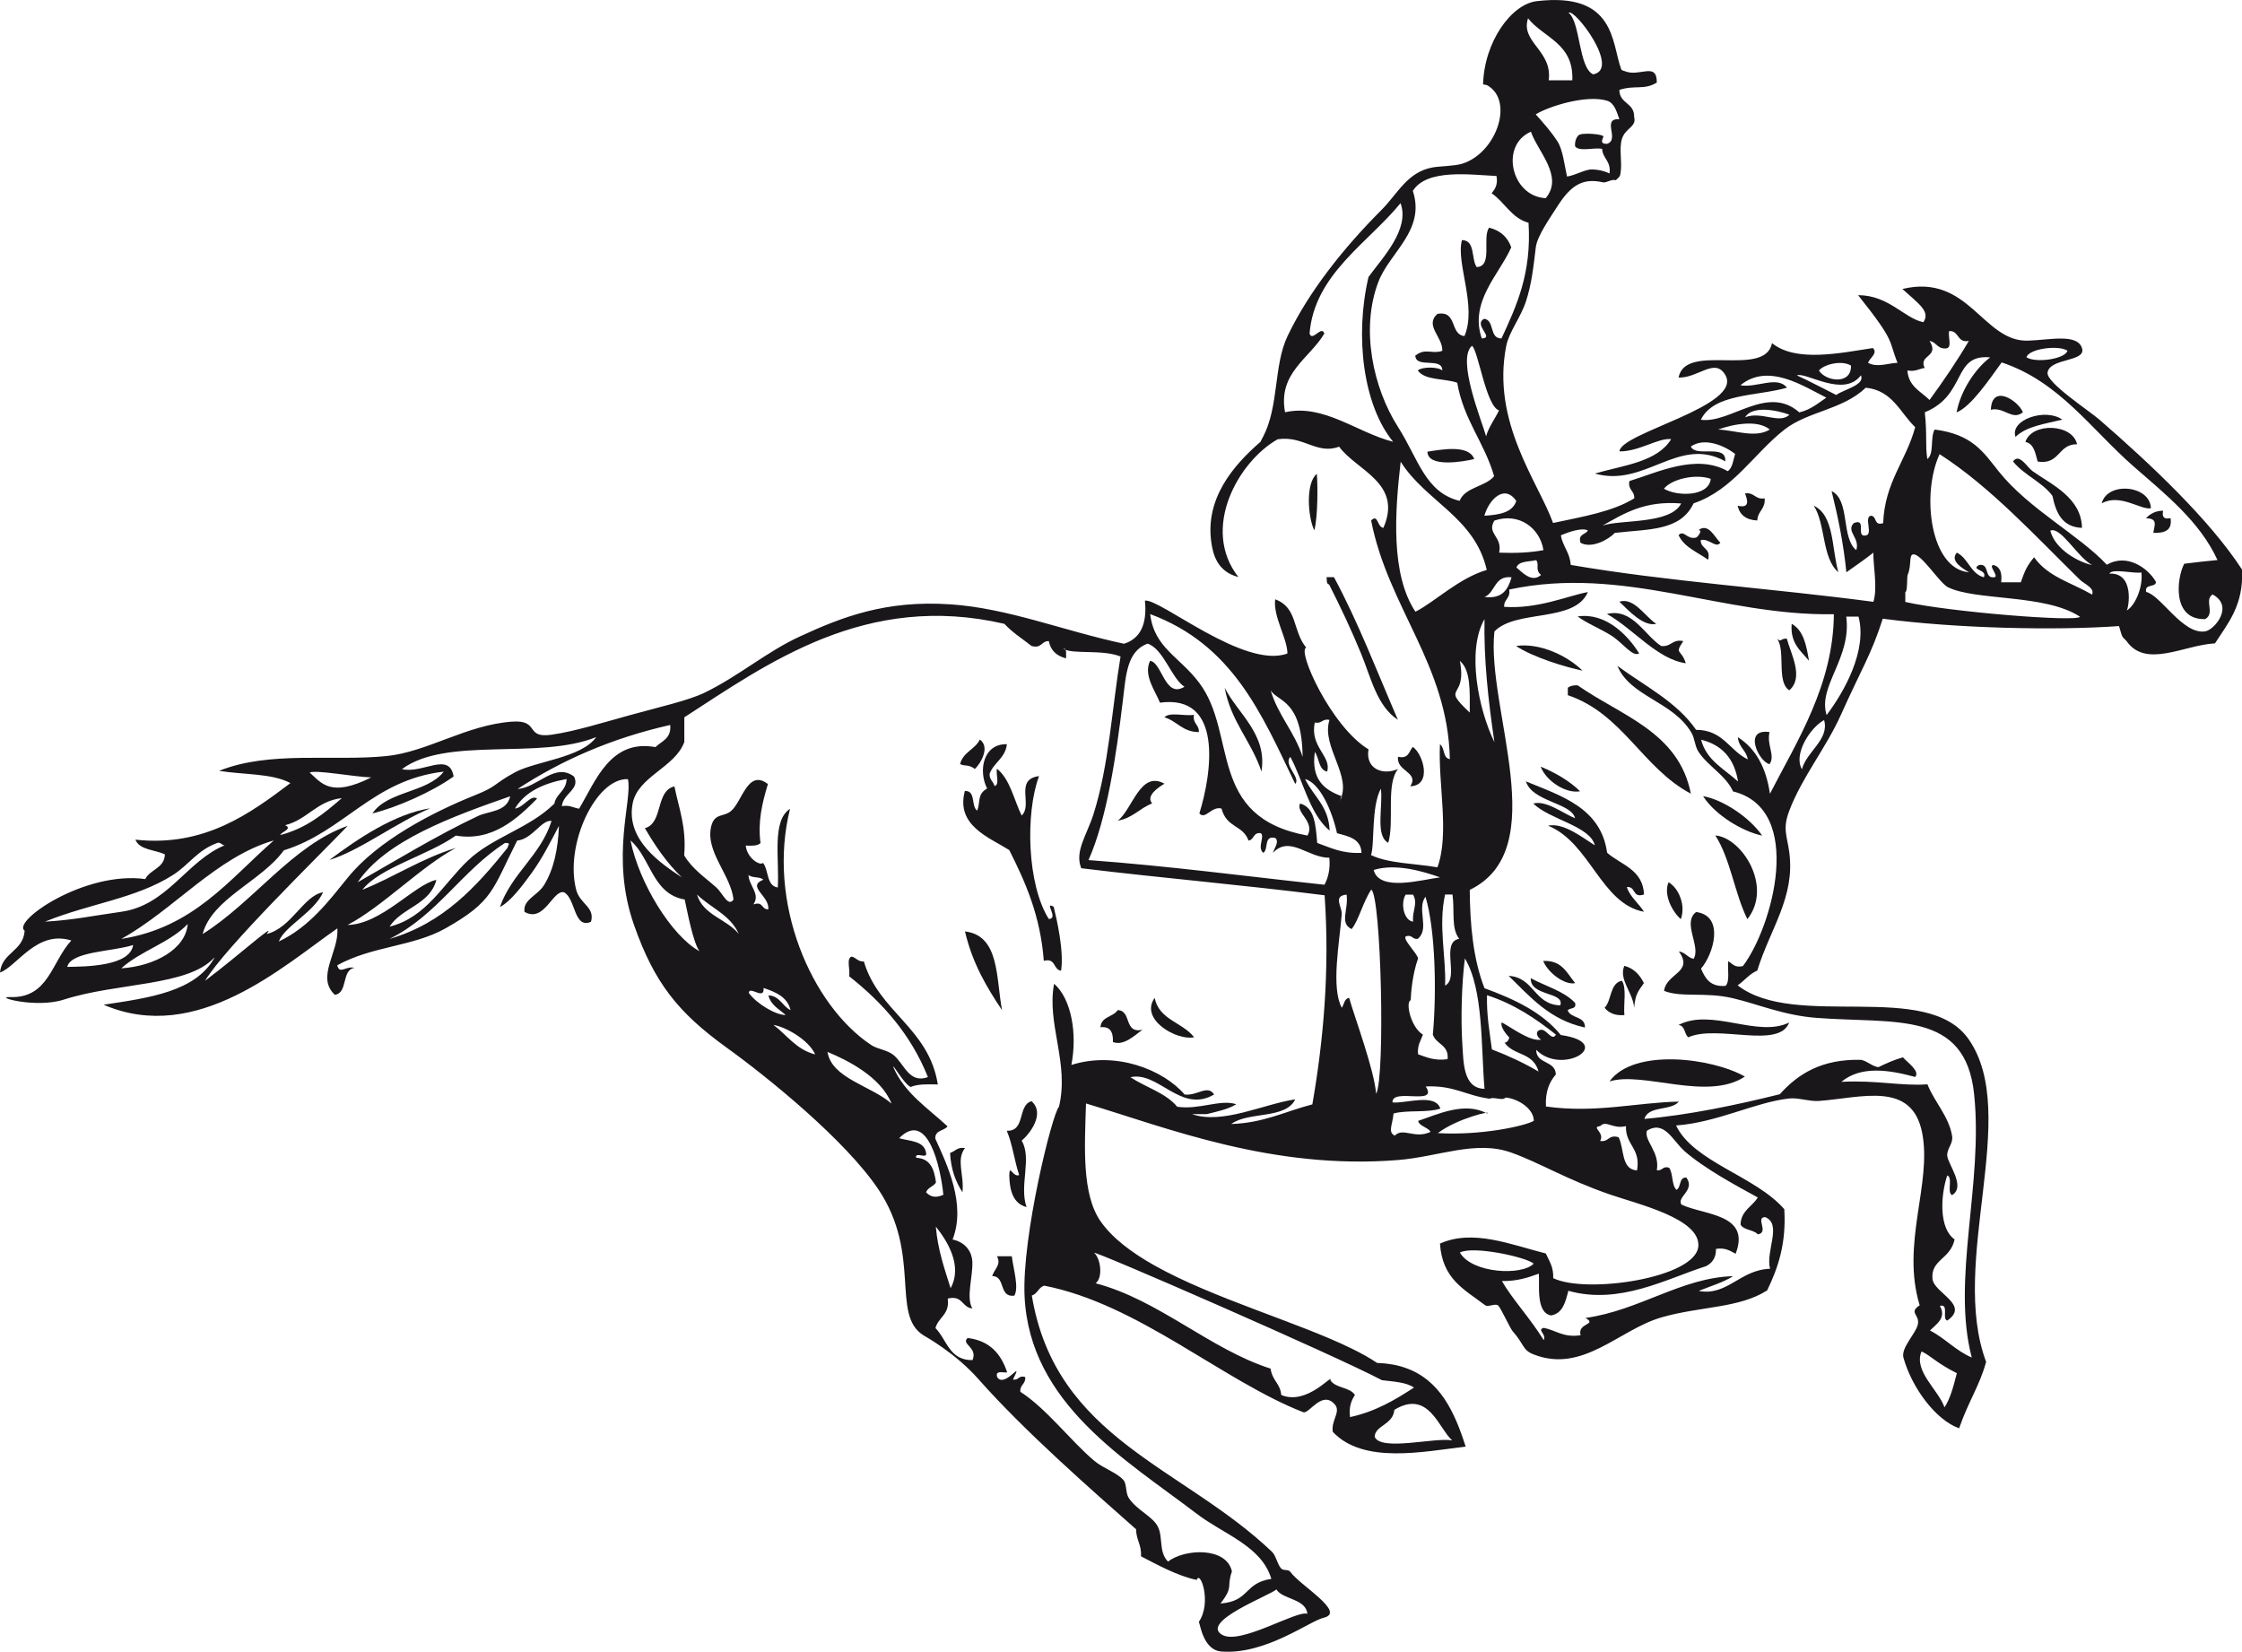 <?xml version="1.0" encoding="UTF-8"?>
<svg id="_Слой_2" data-name="Слой 2" xmlns="http://www.w3.org/2000/svg" viewBox="0 0 170.07 125.29">
  <defs>
    <style>
      .cls-1 {
        fill: #1a171b;
        fill-rule: evenodd;
      }
    </style>
  </defs>
  <g id="Calque_1" data-name="Calque 1">
    <g>
      <path class="cls-1" d="m153.45,31.27c-.8.67-1.43-.43-2.43-.19.07-2,2.07-.7,2.43.19Z"/>
      <path class="cls-1" d="m156.44,31.83c-1.3.32-2.73.5-3.55,1.31-.45-1.31,2.29-2.22,3.55-1.31Z"/>
      <path class="cls-1" d="m157.56,33.7c-1.46-.03-1.29,1.58-2.99,1.31-.18-.63-.27-1.35-.93-1.49.48-1.5,3.6-1.4,3.92.19Z"/>
      <path class="cls-1" d="m111.83,34.82c-.83.2-3.53.67-3.55-.56,1.16-.18,3.15-.54,3.55.56Z"/>
      <path class="cls-1" d="m157.93,40.04c-1.5-.06-1.97-1.14-2.24-2.43-.8-1.07-2.16-1.57-2.99-2.61.48-.66,1.04.42,1.5.75,1.36.97,3.7,1.99,3.73,4.29Z"/>
      <path class="cls-1" d="m99.89,35.94c.07.82.09,3.19-.19,4.29-.49-.99-.68-3.58.19-4.29Z"/>
      <path class="cls-1" d="m163.16,38.55c-.74.16-2.34-1.15-3.73-.37.41-1.67,3.67-1.4,3.73.37Z"/>
      <path class="cls-1" d="m132.36,37.43c.74-.12.75.49,1.5.37.07.82-.53.96-.56,1.68-.83-.04-1.33-.41-1.49-1.12.96.22.75-.44.56-.93Z"/>
      <path class="cls-1" d="m137.59,38.36c1.56.74,1.35,3.25,1.86,5.04-1.25-1.05-.96-3.64-1.86-5.04Z"/>
      <path class="cls-1" d="m164.09,38.74c-.11.48.07.67.56.56.15.96-.47,1.14-1.31,1.12.14-.72.3-1.07-.56-1.12.32-.3.68-.56,1.31-.56Z"/>
      <path class="cls-1" d="m128.82,40.23c.77-.64,1.28.58,1.68.93-.32.48-.87-.36-1.49-.19-.01.7.8.56.56,1.49-.79-.58-1.81-.93-2.24-1.87.43-.43.6.35,1.31.19.15-.02.56-.62.19-.56Z"/>
      <path class="cls-1" d="m100.63,43.78h.56c1.83,3.39,3.27,7.17,4.85,10.82-1.6-1.04-2.05-3.23-2.8-5.04-.75-1.83-1.6-3.61-2.42-5.23-.22-.03-.16-.34-.19-.56Z"/>
      <path class="cls-1" d="m122.84,45.64c1.11-.36,1.96,1.15,2.8,1.68-.98.23-2.1-1.01-2.8-1.68Z"/>
      <path class="cls-1" d="m121.91,46.57c1.91-.47,2.85,1.63,4.1,2.43.78.09.83-.55,1.68-.37-.7,1.03-.16.57.19,1.68-2.18-.31-3.98-2.61-5.97-3.73Z"/>
      <path class="cls-1" d="m119.67,46.76c2.07-.32,3.76,1.34,4.67,2.8-.47.31-1.24-.78-2.05-1.31-.86-.56-1.94-.97-2.61-1.49Z"/>
      <path class="cls-1" d="m135.91,47.32c.89.48,1.12,1.62,1.31,2.8-.62-.76-1.43-1.31-1.31-2.8Z"/>
      <path class="cls-1" d="m134.79,48.44c.37.31.24-.02.75,0,.31,1.17,1.32,2.94.19,3.92-1-.62-.25-2.99-.93-3.92Z"/>
      <path class="cls-1" d="m128.26,60.2c-3.67-1.94-5.15-6.05-9.33-7.47v-.56c.16-.14.42-.2.74-.19,3.29,2.31,7.67,3.53,8.59,8.21Z"/>
      <path class="cls-1" d="m92.9,52.17c1,1.97,3.25,3.52,2.79,6.35-.76-2.29-2.32-3.78-2.79-6.35Z"/>
      <path class="cls-1" d="m88.33,54.41c.38-.43,1.55-.07,2.24-.19-.12.68.4.72.37,1.31-1.24,0-1.65-.84-2.61-1.12Z"/>
      <path class="cls-1" d="m134.23,55.53c-.23,1,.46,1.78,0,2.43-.8-.16-2.05-2.73,0-2.43Z"/>
      <path class="cls-1" d="m74.32,56.09c.81.57.08,1.81-.37,2.24-.5-.38-.71-.18-1.12-.37.21-.91,1.14-1.11,1.5-1.87Z"/>
      <path class="cls-1" d="m107.17,56.65c.81.57,1.48,2.94-.19,2.99.7-1.09-1.08-1.11-.93-2.24.81.19.83-.41,1.12-.75Z"/>
      <path class="cls-1" d="m116.87,58.15c1.14.48,2.17,1.07,2.99,1.87-1.08.2-2.58-.78-2.99-1.87Z"/>
      <path class="cls-1" d="m88.33,59.45c-.44.25-1.44.92-.93,1.49-.94.36-1.49,1.12-2.61,1.31,1.13-.87,1.7-3.84,3.55-2.8Z"/>
      <path class="cls-1" d="m32.64,61.31c-2.63,1.1-5.28,3.18-7.65,3.92,2.13-1.6,4.96-3.51,7.65-3.92Z"/>
      <path class="cls-1" d="m130.12,63.37c2,.16,4.39,3.87,2.43,6.35-.97-1.95-1.28-4.56-2.43-6.35Z"/>
      <path class="cls-1" d="m126.57,66.92c.78.45,1.32,1.76.93,2.8-.62-.54-1.34-1.83-.93-2.8Z"/>
      <path class="cls-1" d="m73.2,70.65c2.63.31,2.35,3.51,2.81,5.97-1.18-1.75-2.26-3.6-2.81-5.97Z"/>
      <path class="cls-1" d="m117.06,72.89c1.44-.07,1.8.94,2.43,1.68-.8.18-2.07-.79-2.43-1.68Z"/>
      <path class="cls-1" d="m123.21,73.26c.74.19,1.18.69,1.49,1.31-.38.58-.64.73-.74,1.87-.08-1.14-1.18-2.13-.75-3.17Z"/>
      <path class="cls-1" d="m118.36,76.25c.34-1.03-2.31-.67-2.24-2.05,1.13.61,2.51.97,3.36,1.87.13.5-.38.36-.56.56.22.65,1.33.41,1.31,1.31-2.66-.57-4.15-2.32-5.79-3.92,1.94.11,1.92,2.18,3.92,2.24Z"/>
      <path class="cls-1" d="m123.21,77c-.73.05-1.19-.18-1.49-.56.55-.56.38-1.86,1.31-2.05.38.56.11,1.76.19,2.61Z"/>
      <path class="cls-1" d="m87.59,75.69c.32,1.67,2.12,1.85,2.99,2.99-1.33.27-4.16-1.36-2.99-2.99Z"/>
      <path class="cls-1" d="m84.79,76.62c1.08.04.43,1.8,1.87,1.49-.62.45-1.42,1.24-2.24.93.02-.47-.03-1.23-.94-1.12.04-.83.98-.77,1.31-1.31Z"/>
      <path class="cls-1" d="m132.36,81.66c-2.85,1.9-7.73-.43-10.27.37,1.83-2.55,7.78-1.79,10.27-.37Z"/>
      <path class="cls-1" d="m78.25,83.53c1.06.95-.15,2.49-.75,2.99.8,1.35-.2,3.4.37,5.04-.99-.26-1.29-1.2-1.31-2.43.02-.87.27.2.75,0-.36-1.08-.51-2.36-.94-3.36,1.44.06.8-1.93,1.87-2.24Z"/>
      <path class="cls-1" d="m73.2,87.08c-.69.91-.05,1.99-.19,3.36-.51-.8-.88-1.73-.94-2.99.39-.11.53-.46,1.12-.37Z"/>
      <path class="cls-1" d="m75.63,95.29h1.12c.15,1.09.55,2.4.19,2.99-1.21.15-.63-1.49-1.68-1.49.21-.58.7-.87.37-1.49Z"/>
      <path class="cls-1" d="m16.24,72.65c-1.99,2.17-7.35,1.87-11.39,3.17-2.14.69-5.37-.23-4.1-.19,2.94.11,3.15-2.66,4.66-4.29-2.61-.82-4.11,1.95-5.41,2.43.14-1.53,1.76-1.6,1.87-3.17-1.01-.7,4.56-4.56,9.15-3.92.37-.75,1.44-.8,1.49-1.87-.76-.37-1.92-.32-2.24-1.12,5.25.58,8.75-2.02,11.76-4.29-1.37-.75-3.6-.63-5.41-.93,3.82-1.54,8.64-.71,12.69-1.12,3.11-.31,6.05-2.36,9.52-2.61,2.16-.16.95,1.29,3.01.99,1.77-.25,3.99-.95,5.97-1.49,2.13-.59,4.39-1.1,5.6-1.68,2.63-1.27,4.75-3.13,7.28-4.29,3.17-1.46,6.48-2.76,11.39-2.43,4.39.29,8.55,2,13.18,2.99,1.24-.38,1.77-1.49,1.59-3.27,1.12-.19,7.55,5.23,10.81,4.01-.01-1.17-1.09-2.77-.93-4.11,1.73.63,1.29,2.38,2.36,3.67-.73.16,1.86,5.97,4.72,7.71-.25,1.48,1.08,2,2.24,1.49-.94,1.17-.26,3.97-.74,5.6-1.01-.54-.39-2.72-.56-4.11-.75,1.36-.46,4.23-.75,5.04,1.35.65,3.35.63,5.04.93.93-2.58.04-6.31.19-9.33.38.24.2,1.05.75,1.12-.14-7.14-4.68-11.49-5.97-18.1.54-.54.44.5.93.56,1.49-3.41-2.06-4.36-3.36-6.16-1.67.64-2.72-.86-4.66-.56-2.98,1.68-5.86,6.77-2.98,10.45-1.62-.41-1.93-1.76-2.05-2.61-.49-3.33,1.64-5.84,3.73-7.65-.03.03.22-.43.19-.37,1.22-2.34.79-5.41,1.86-7.65,1.64-3.43,4.31-6.74,7.08-9.52,1.29-1.28,1.98-2.91,3.92-3.27.57-.1,1.66-.1,2.24-.28,2.54-.78,3.91-4.6,2.05-5.86-.23-.15-.13-.09-.46-.16.09-3.24,2.15-6.08,4.06-6.31,6.01-.72,5.68,3.18,6.42,5.16.04.1.17.11.25.14,1.13.49,2.46-.74,2.45.87-.96.6-1.67.17-2.84.56,0,1.06,1.15.96,1.12,2.05.21.77-.68.83-.93,1.68-.22.73.02,1.68-.09,2.5-.05.39-.08.33-.37.62-.32-.11-.71.22-.98.16-1.45-.33-2.38.15-3.41,1.76-.6.94-1.57,2.3-1.68,3.17-.18,1.48-.31,2.78-.75,4.11-.4,1.22-1.29,2.33-1.49,3.36-1.15,5.8,2.45,10.37,3.55,13.44,2.2-.47,4.51-.85,6.16-1.87.03-.59-.5-.62-.37-1.31,2.11-.64,5.06-2.11,7.46-.75.37-.25.41-.83.56-1.31-.79-.61-2.31-1.29-3.36-.56.38.86,2.73-.24,2.61,1.12-3.55-1.97-6.08,2.02-9.89.93,2.17-.63,4.73-.87,5.79-2.61-.99-.11-2.41.94-3.92.93.04-1.41,9.39-3.43,8.03-5.79-.79-1.36-2.04.23-3.55.19.52-2.71,6.54.07,7.09-2.61,1.82,1.47,5.16.75,7.65.37.4.39-.22.73-.37,1.12.71.38,1.43.04,2.24,0-.72-1.77-.09-1.49-2.99-5.13,2.33,0,3.5,1.76,4.95,2.05.56-.82-.37-1.4-1.59-2.52,5.04-1.21,6.09,4.02,9.52,3.92,1.67-.05,3.73-.56,4.1.56.36,1.08-2.46.73-2.61,1.87-.1.76,3.15,2.88,3.92,3.55,3.91,3.39,8.39,7.62,10.83,11.38.14,2.69-1.05,4.05-2.05,5.6-2.37.13-5.26,1.93-6.72-.19-.37-.37-.28-.19-.56-1.12-4.9.35-12.42.17-17.92-.56-.87,2.72-1.64,3.86-3.17,7.28-1.13,2.52-2.95,4.73-3.92,7.28-.53,1.39-.17,1.88,0,3.17.45,3.4-1.46,5.8-2.43,8.96-.61.26-.97.77-1.49,1.12,4.38,3.41,14.39-.46,17.54,4.11,3.94,5.7-1.52,16.9,1.31,24.45-.51,1.85-1.31,2.92-2.05,5.04-1.81-.65-3.6-3.12-4.22-5.35-.21-.74.9-1.79,1.08-2.49.21-.79-.74-.91.15-1.49-1.43-4.68.94-9.21.19-13.07-.77-3.97-4.59-2.67-7.84-2.43-.73.05-1.54-.26-2.24-.19-2.58.28-5.45,1.82-8.59,2.05,1.33,2.78,6.01,3.82,8.21,6.35.16,2.65-.49,4.48-1.3,6.16-2.15,1.37-5.05,1.19-8.03,2.05-3.21.93-5.96,4.28-9.7,2.8-.84-.33-.67-.73-1.58-1.76-.18-.2-.9-1.77-1.09-1.94-.22-.2-.77.15-1-.03-1.61-1.22-3.24-1.99-3.42-4.67,2.49-1.12,5.36.07,8.03.75.25.56.6,1.02.56,1.87,2.49,1.22,10.85,0,11.01-2.43.14-2.09-4.55-3.17-6.72-3.92-3.3-1.14-5.33-2.41-7.46-3.17-2.7-.97-5.51.31-8.59.56-9.53.77-17.53-2.44-23.68-4.29-.1,3.26-.34,6.89,1.12,8.96.88,1.25,2.32,2.34,4.06,3.32,4.46,2.51,10.9,4.31,14.99,6.32.72.35,1.36.71,1.91,1.08.8.03,1.51.15,2.13.37,2.62.9,3.74,3.31,4.59,5.98-3.23.38-7.76,1.35-10.08-1.12-.14-.86.61-1.49.18-2.05-.98-1.18-1.97.72-2.42.56-6.12-2.39-12.52-8.21-19.65-9.6-.44.13-.5.62-.94.75,1.81,10.9,11.48,12.99,18.23,19.45.29.28.4.95.68,1.25.19.2.54.04.7.26.72,1.02,4.27,3.07,2.53,3.48-1.08.25-4.43,2.83-7.77,2.56-1.36-.11-1.59-2.03-1.7-2.25,1-1.46.1-3.96-.16-3.18-1.45-.29-3.08-1.2-4.23-1.79.06-.87-.37-1.25-.37-2.05-3.41-3.02-8.44-7.41-11.95-11.38-1.75-1.98-3.96-3.2-4.19-3.34-2.48-1.57-.11-6.11-3.4-11.05-2.52-3.77-8.47-8.57-11.54-10.78-3.68-2.66-5.47-4.91-7.01-9.3-1.82-5.19-.09-9.5-.46-11.05-2.43-.1-4.82,4.98-3.92,8.4.29,1.09,1.44,1.3,1.12,2.42-1.31.58-1.16-1.79-2.05-2.24-.86-.2-1.48,2.34-2.99,1.49-.15-.93.99-1.23,1.49-2.05.72-1.18,1.05-2.68,1.12-4.48-.59,1.13-1.25,2.44-2.05,3.55-.73,1-1.61,2.19-2.43,2.61.91-2.58,3.08-3.89,3.92-6.53-.75-.12-1.47,1.39-2.61,1.49-1.89,3.73-1.79,4.6-5.44,6.66-2.47,1.39-5.55,1.33-8.21,2.8.19.73.64.03,1.31.19-1.01.17-.47,1.9-1.49,2.05-1.46-1.36.33-3.26.19-5.04-4.07,2.82-10.65,8.85-17.73,5.79,3.47-.52,6.97-1,8.4-3.55Zm64.44-23.46c.27.03.17.45.19.75-.69-.18-1.17-.57-1.31-1.31-.58-.02-.53.59-1.31.37-.7-.55-1.46-1.03-2.06-1.68-10.53-2.44-17.98,3.02-24.28,7.09v1.87c-.7,1.94-3.53,2.61-3.92,4.67-.54,2.79,2.21,4.59,3.73,5.6-1.11-1.07-2-2.35-2.8-3.73,1.41-.39.78-2.83,2.24-3.17.33,1.65.92,3.06.74,5.23.6,1.03,1.6,1.69,2.43,2.43.5.45.89,1.51,1.31.93-.18-1.86-2.19-3.67-1.68-5.6.26-.98.93-.65,1.49-1.12.86-.72,1.27-3.22,2.8-2.05-.43,1.44-.78,2.85-.56,4.48-.22.22-.66.21-1.12.19.09.94,1.07,1.56,1.31,1.31.44.56.25,1.74,1.12,1.87.13-2.17-.47-5.07.93-5.97-1.78,7.08,1.62,14.91,6.16,17.92.48.32,1.2.36,1.68.75.82.65,1.18,2.21,2.62,1.68-1.3-3.24-3.44-5.65-5.98-7.65.11-.45-.24-1.35.19-1.49.36.08.47.4.93.37,1.13,3.84,4.93,5.03,5.61,9.33-.77-.02-1.53-.04-2.06.19-.52-.23-1.41-1.87-1.31-1.49.87,1.99,2.63,3.1,4.11,4.48-.28.35-.97.28-.93.93.89,1.96,2.35,4.98,1.31,7.65,1.04.22,1.47.99,1.5,1.68.04,1.19-.49,2.72,0,3.55-.81-.07-.71-1.03-1.87-.75.17,1.22-.71,1.4-.93,2.24.87.87,1.04,2.45,2.81,2.43.42-.98-.9-1.2-.37-1.68,1.67.2,2.54,1.2,3,2.61-.33.04-.94-.19-.75.37.59.87,2.05-1.54,1.19.17.45.08.41-.34.93-.19.05.55-.42.57-.37,1.12,2.01,1.3,3.79,3.7,5.6,5.23.68.58,1.76.91,2.24,1.49.23.28.14.94.37,1.31.61.96,1.86,1.42,2.24,2.24.38.81.04,1.89.75,2.61,1.28-.99,4.45-1.12,4.85.75-.43,1.19.16,1.11-.87,2.43,2.25-.17,1.75-1.55,3.86-1.87-.75-2.5-3.59-3.36-5.65-4.93-5.34-4.08-12.69-8.34-13.07-16.51-.21-4.52,2.1-13.86,2.61-14.37.8-3.32-.95-6.28-.37-9.33,1.32,1.15,1.77,3.81,1.31,6.16,3.38-1.07,6.97.36,8.59,2.24.94.13,1.74-.78,2.24,0-2.53,1.48-4.22-1.79-6.35-1.31,1.16.77,2.67,1.18,3.55,2.24,1.68.25,3.26-.59,4.48-.19-.61.38-1.44.55-2.24.75h-1.12c2.31.81,5.44-.77,7.83-1.12-.72,1.52-3.57.91-4.85,1.87,2.47-.08,4.13-.97,6.15-1.49.83-4.78,1.33-10.12.93-15.86-6.43-.81-12.1-1.28-18.46-2.05-.52-1.29.42-2.5.93-4.11,1.17-3.68,1.4-8.03,2.05-11.95-1.36-.55-3.56-.16-4.29-.56ZM120.85,5.64c2.12-.39-1.43-5.05-1.86-4.67.9.71.75,4.16,1.86,4.67Zm-3.37.45h1.79c.12-2.81-2.17-3.21-3.36-4.7-.59,1.82,1.87,2.44,1.57,4.7Zm-.98,2.59c.58.65,1.16,1.3,1.64,2.04.42.65.53,1.8.73,2.67.61-.08,1.39-.56,1.92-.54.45.02.88.1,1.3.31.14-.94-.51-1.11-.56-1.87-.63-.12-1.73.24-2.05-.19-.03-.35.07-.63.25-.83.22-.25,1.98-.09,1.9.1-.13.3-.24.55.28.54.99-.33-.46-1.94.93-1.87-.19-.49-.35-1.22-.93-1.4-1.58-.48-4.43.43-5.41,1.03Zm.75,6.35c1.4-1.64-.62-3.56-1.12-5.04-2.38,1.03-1.48,4.92,1.12,5.04Zm-10.08-.56c.99,3-1.76,4.67-2.61,6.91-1.37,3.57-.4,8.05,1.49,11.01,1.53,2.39,2.06,4.97,4.67,5.6.43-1.06,1.94-1.05,2.62-1.87-.74-2.56-2.32-4.28-2.8-7.09-.97-.34-2.45-.16-2.99-.93.34-.29,1.52-.29,1.86,0,0-1.05-2-.12-2.05-1.12.76-.62,1.26-.09,2.05-.37.04-1.05-1.37-1.93-.37-2.8,1.53-.28.92,1.57,2.05,1.68.97-2.27-.67-5.56-.19-7.28,1.04.02.68,1.43,1.12,2.05,1.25-.06.39-2.23.94-2.99.85.21,1.4.71,1.68,1.49-.92,2.08-3.19,4.11-2.24,6.91,1.02-.02-.69-1.04.19-1.49.81.12.36,1.51,1.31,1.49,1.14-2.47,2.29-4.93,2.05-8.77-1.31-.37-1.8-1.56-2.8-2.24.25-.31.49-.63.37-1.31-1.96-.09-5.28-.57-6.34,1.12Zm-7.83,10.83c.2.66.91-.66,1.12,0-1.11,1.89-3.54,2.98-2.98,5.97,2.92-.66,5.47,1.55,8.2,2.24-2.26-2.75-2.93-7.97-1.87-12.5,1.04-1.44,3.16-3.61,2.43-5.6-2.46,3.02-6.54,5.4-6.9,9.89Zm48.34,1.12c-.72.1-.77-.48-1.31-.56.79,1.25-.87,1.04-.37,2.05-.44.06-.7.3-1.31.19.08,1.22,1.03,1.59,1.68,2.24,1.05-1.44,2.06-2.92,2.98-4.48-.92.17-.71-.78-1.49-.75-.11.39.23,1.23-.19,1.31Zm-34.95,6.67c.19-.68.7-1.37.98-1.96-.99-.32-1.57-4.54-2.05-4.9-1.19.99.74,5.69,1.07,6.86Zm40.99-5.99c.68.45,2.93.15,3.11-.5-.69-.45-2.93-.15-3.11.5Zm-7.71,4.17c.19,1.83.02,2.47.19,3.55.54-.4.2-1.67.56-2.24,2.86.37,3.68,1.7,4.85,3.17,2.28,2.86,6.1,4.83,8.21,7.09,1.48-.89,3.11.21,3.73,1.31-.06.44-.89.11-.75.75,1.12.25,2.78,3.26,4.48,2.99.71-.12,2.21-1.91.56-2.8-.67.43.22,1.42-.56,1.87-2.57.07-2.15-3.17-1.59-4.2,1.14-.14,1.41-.17,2.52-.28-1.33-2.91-3.92-4.97-6.35-7.09-3.27-2.86-5.64-6.44-10.02-7.9-.92,1.26-2.31,3.35-3.42,3.79.31-1.68,1.46-3.36,2.55-4.17-2.9-.28-1.74,2.86-4.98,4.17Zm-8.03-3.17c.48.82,2.47,1.13,2.43-.37-.71-.43-2.03-.1-2.43.37Zm-1.68.37c1.02.47,1.99.99,2.99,1.49.57-.42,2.22-.76,1.87-1.49-1.3,1.73-4.16-.27-4.85,0Zm-4.29.75c1.21.23,2.83-.75,3.54.19-2.33.66-5.55.42-6.53,2.43,2.25.31,5.03-2.71,7.47-.56.86-.2,1.42-.69,2.05-1.12-1.72-.85-4.41-2.68-6.53-.93Zm9.52.19c-1.76,1.68-4.37,1.78-6.16,3.17-2.34,1.83-3.9,4.58-6.9,5.6-1.01,2.12-3.41,1.94-5.97,2.24-.49.51-1.76,1.22-2.61.75-.2-.69.39-.6.56-.93-.43-.25-1.52.13-2.05.37.15.85.69,1.3.75,2.24,7.32,1.26,15.38,1.79,22.96,2.8.34-1.09-.04-2.86,0-3.73-.66.52-1.36,1-2.05,1.49-.22-2.2-.64-4.21-1.12-6.16,1.42.69.7,3.53,1.87,4.48.3-.94-.8-1.42-.19-2.05,1.04-.43.1,1.14.93.93.54-.08-.17-1.41.37-1.49.48.02.2.8.93.56.12-3.12,1.75-4.73,2.43-7.28-1.15-1.09-1.7-2.77-3.73-2.99Zm-9.15,2.24c1.25-.48,2.58.54,3.36-.19-.87-.34-2.82-.73-3.36.19Zm-2.05.93c1.37.07,2.84.67,3.92,0-.92-.76-2.74-.42-3.92,0Zm28.37,12.51c.21-.5-.61-.8-.93-1.12-3.36-3.29-6.79-7.05-10.64-9.52-1.41,3.06-.7,8.72,2.24,8.96-.44-.26-1.5-.85-.93-1.49.88.43,1.03,1.59,2.05,1.87.28-.61-1.05-.54-.37-.93.83-.15.37,1,1.12.93.5,0-.5-.94,0-.93.48.14.65.6.56,1.31h1.49c.31-.88.47-1.26,1.01-1.9,1.06,1.49,2.78,1.9,4.4,2.83Zm-51.33,1.31c1.42-.71,3.29-2.55,5.41-3.17-.91-4-4.64-5.19-6.53-8.21-.44,3.83-.77,8.54,1.12,11.38Zm18.85-9.33c.99.6,3.42.61,3.55-.75-1.13-.4-2.95,0-3.55.75Zm-13.62,2.05c1.12-.07,2.13-.23,2.42-1.12-.9-1.32-2.08-.1-2.42,1.12Zm8.96.75c1.34-.48,5.14-.07,5.97-1.68-2.78-.23-4.34.76-5.97,1.68Zm-8.21-.37c-.59,1.01.64,1.18.37,2.42,1.23.05,2.35,0,3.36-.19-.25-1.64-1.82-2.89-3.73-2.24Zm45.35,3.36c-1.11-.59-2.38-2.95-3.17-2.61.36,1.45,2.19,2.41,3.17,2.61Zm-43.67.19c.4.3,1.14,1.21,1.87.56-.49-.39-.1-.79-.37-1.12-.55.13-1.32.05-1.5.56Zm46.29,3.26c.64-.36,1.25-1.76,1.12-2.89-.51.12-2.23-.33-2.43.09,1.96-.09,1.45,2.68,1.31,2.8Zm-48.71-1.03c1.35.17,1.79-.57,2.05-1.49-1.33-.15-1.21,1.16-2.05,1.49Zm1.87-.56c.12.68-.41.72-.38,1.31,2.55.18,4.87-.85,6.35-1.12-1.01,2.35-5.44,1.28-7.09,2.99-.63,5.86,4.5,16.52-1.87,19.6.02,2.61.25,5.24,1.12,7.46,2.28.83,4.39,1.83,5.79,3.55,4.22.6.11,3.14-1.87,1.12,0,1.12,1.46.78,1.49,1.87-.49.57-.81,1.3-.75,2.43,3.76.53,6.91-.31,10.08-.37-.59.72-2.32.29-2.61,1.31,3.29-.28,6.97-1.05,10.27-1.87,1.38-1.54,3.17-2.68,6.16-2.61.51.11.78.46,1.31.56.59-.28,1.18-.56,1.87-.75.32.38,1.32,1.04.93,1.49-2.01-.55-4.13-.86-5.6.37,2.67-.14,4.51.33,6.53.19.52,1.33,1.63,2.43,1.87,3.92.1.57-.4.94-.37,1.49.03.61,1.44,2.35.37,2.99-.43-.19.09-1.33-.37-1.49-.51,1.53-.64,4.02.56,4.85-.32,1.52-1.81,1.52-1.68,2.99.1,1.08,2.88,1.96,1.12,3.17-.43-.14.17-1.29-.56-1.12.53.92-.28,1.4-.75,1.87,1.15.59,1.95,1.53,3.17,2.05-1.55-5.92.89-13.15.18-19.97-.66-6.38-5.98-5.34-11.94-5.79-2.51-.19-4.47-1.05-6.35-1.49-2.12-.5-3.9-.03-5.23-.56.16-1.33,2.28-1.4,1.12-2.99.5.06.66.47,1.12.56.58-.94-.89-2.74.19-3.55,2.2.28,1.31,3.23.37,4.29.32.74.7,1.41,1.87,1.31.33-.35.14-1.23.19-1.87.33.17.47.52,1.12.37,2.24-2.95,4.73-11.9-.75-13.25-.54-1.21-1.87-1.89-2.61-2.99-.3-.45-.27-1.01-.56-1.49-1.43-2.38-4.62-2.69-5.6-5.04,2.08,1.53,4.5,2.72,5.97,4.85,2.05,0,2.53,1.58,3.92,2.24-.11-.7-.7-.91-.75-1.68,1.37.87,2.15,2.33,2.43,4.29,2.05-3.98,4.81-8.26,4.85-13.62-8.45.15-15.92-3.73-24.64-1.87Zm30.05.19v.75c3.29.75,13.05,1.54,13.25,1.12-2.63-1.74-7.91-1.19-10.02-2.24-.62-.31-1.99-2.51-2.61-2.49-.38.01-.12.81-.44,1.55-.07.17,0,1.3-.18,1.31Zm-43.67,18.1c-1.54-1.31-1.98-3.74-2.98-5.6-.56.6.82,1.59.37,2.05-2.58-5.38-4.75-10.55-11-12.88.3,2.57,2.25,3.24,3.73,5.23,2.91,3.89.56,10.17,8.2,11.57.6-1.05-.91-1.73-.56-2.43,1.13.3,1.18,1.68,1.3,2.99,1.01.36,1.91.83,3.36.75-.04-1.08-.99-1.25-1.86-1.49-.37-1.69-1.29-3.8-2.42-4.11.62,1.31,1.8,2.05,1.86,3.92Zm37.7-8.77c1.34-1.77,3.1-4.9,2.42-7.47h-.93c.42,3.16-2.18,5.27-1.49,7.47Zm-25.2,2.05c-.48-3.24-.81-6.31-.75-9.33-1.38,2.39-.45,6.88.75,9.33Zm-16.6,7.28c-.93-.25-.51.86-.93,1.12-.49-.41.14-1.24-.19-1.49-.59-.09-.49.5-.93.56-.43-1.2-1.66-.94-2.05-2.43-.77-.2-1.22.88-1.68.37.95-3.06,1.83-9.06-2.99-8.4-.33-.86-1.28-2.07-.75-3.17.91.09,1.12,2.89,2.61,1.96-.99-.63-1.58-2.87-2.8-3.27-1.57.58-1.64,2.4-1.87,4.29-.51,4.25-1.22,9.01-2.61,12.13,6.14.45,11.96,1.23,17.9,1.87.28-.53.45-1.17.37-2.05-1.61.02-3-1.73-4.28-.37.12-.39.49-.83.19-1.12Zm14.73-9.52c0-1.56.1-3.21-.75-3.92.58,3.03-1.54,1.77.75,3.92Zm-12.68,3.36c-.04-4.36-1.89-4.17-2.42-5.04.57,1.92,1.82,3.15,2.42,5.04Zm.93-2.61c-.41,1.85,1.29,2.56.93,3.73-.66-.15-.59-1.03-.93-1.49-.3,2.1.73,2.88,2.05,3.36,0,.19-.15.22-.19.37,1.08-1.82-1.41-4.13-.75-6.16-.57-.13-.55.32-1.12.19Zm36.95,3.55c.34-1.34,2.1-2.25,1.68-3.73-1.07.58-2.35,2.61-1.68,3.73Zm-97.43,1.49c1.49-.06,2.83-2.06,4.29-.93.47.97-.83,1.26-.93,2.24.6-.11.87.13,1.31.19,1.27-2.13,2.38-5.29,5.79-4.67.47-.46,1.22-.64,1.12-1.68-4.47,1.01-8.26,2.69-11.57,4.85Zm-18.1,11.57c2.35-1.12,3.82-3.12,5.23-4.85,2.25-2.78,6.39-4.94,9.66-6.25,1.73-.69,1.37-.84,3.02-1.73,1.58-.85,5.03-1.09,6.16-2.67-4.37,1.76-11.36-.08-14.74,2.43,1.56.38,3.6-1.37,3.92.56-1.67,1.19-4.35,2.36-6.16,2.8,1.15-1.71,4.17-1.56,5.41-3.17-5.41.63-7.53,4.54-12.13,5.97-1.69,2.35-5.44,3.64-6.16,6.35,3.86-2.42,6.82-6.74,11.01-8.21-2.26,2.35-9.28,9.2-10.83,11.76,2.59-1.95,5.53-4.61,4.67-3.55,1.9-.46,2.8-2.92,4.29-3.17-.7,1.54-2.91,2.56-3.36,3.73Zm110.68-12.13c-.27-1.72-1.2-2.78-2.8-3.17.41,1.58,1.77,2.22,2.8,3.17Zm-108.35-.68c.91.81,1.59,1.91,4.67.37-1.43-.06-4.18-.59-4.67-.37Zm2.87,11.56c2.57-.04,5.09-3.08,6.74-3.42-.48,1.89-2.63,2.1-3.55,3.55,2.81-.7,4.09-3.27,5.97-5.04,1.87-1.76,4.62-2.41,6.53-4.29.15-.78.91-.96.93-1.87-1.74.32-3.15.96-3.92,2.24.64-.05,1.23-1.12,1.68-.75-1.45,1.46-3.37,3.29-6.16,2.8-2.11,1.5-5.79,2.43-7.09,4.11,2.44-.98,4.47-2.37,7.09-3.17-2.64,1.4-5.57,4.46-8.23,5.85Zm.76-3.23c2.89-1.65,6.05-3.58,9.15-5.04.81-.38,2.18-.3,2.43-1.49-4.38,1.53-9.45,3.36-11.57,6.53Zm-5.49-4.34c.61.28-.32.53-.37.75,1.98-.51,3.33-1.64,4.67-2.8-1.9.21-2.61,1.63-4.29,2.05Zm-12.43,8.63c5.49-.86,8.18-4.51,11.57-7.47-4.35,1.25-7.57,5.25-11.57,7.47Zm43.86.93c-.48-.64-.92-3-1.12-3.92-2.45-.41-2.57-3.15-4.11-4.48.64,3.22,3.13,7.26,5.23,8.4Zm-36.58-8.21c-1.53.56-2.11,1.63-3.36,2.43-2.83,1.8-6.32,2.16-9.71,3.54,2.12-.12,3.47-.42,5.79-.75,3.51-.49,4.96-3.86,7.84-5.04-.24-.01-.26-.24-.56-.19Zm13.06,7.28c4.09-1.19,6.6-3.97,8.96-6.91.04-.23.29-.38-.19-.37-3.26,2.09-5.18,5.52-8.77,7.28Zm74.66-5.23c.43,1.68,3.67.73,5.04.56-1.3-.46-3.37-1.08-5.04-.56Zm-47.04,2.61c.76-.26.59.41,1.12.37.11-1.01-1.68-1.73-.38-2.24-.24-.26-.88-.11-1.12-.37.01.81.93,1.45.37,2.24Zm45.36,1.87c-.93-.47-.22-1.42-.37-2.61-1.07.09-.33.94-.37,1.49-.18,2.21-.82,5.53,0,7.09.19-.25.18-.69.56-.75.44,1.54,1.9,5.44,2.05,7.28.7-1.3.38-15.01-.37-15.49-.63.93-.95,2.33-1.49,2.99Zm-46.48.37c-.62-1.43-2.13-1.98-3.17-2.99.47,1.58,2.25,1.85,3.17,2.99Zm51.15-.93c-.07-.89.39-1.35,0-2.05h-.56c-.4.63-.16,1.95.56,2.05Zm2.43,4.85c1.11-.57-.37-3.3,1.07-3.55-.63-.8-.33-2.11-.51-3.36h-.56c-.53,2.35.09,4.79,0,6.91Zm-2.05-3.55c-.45.08-.41-.34-.93-.19-.26.24.85,1.26.93,1.68-.44,1.23-.54,2.65-.56,3.17-.41.14,0,2.05.93,2.61-.17.46-.44.81-.37,1.49.64.22,1.24.51,2.24.37.11-1.11-.88-1.11-1.12-1.87.29-3.05.21-7.95-.56-10.45-.68.92.33,2.42-.56,3.17Zm-98.37,2.24c2.51-.16,4.89-1.45,5.04-3.36-1.37,1.43-3.57,2.03-5.04,3.36Zm101.73,5.78c.09,1.34.05,3.33,1.68,3.36-.27-3.16-.07-7.55-1.49-9.89-.24,1.9-.32,4.57-.19,6.53Zm-105.83-5.89c1.35-.02,4.77-.03,5-1.66-1.54.51-4.71.47-5,1.66Zm54.5,3.65c-.49-.44-1.13-.74-1.31-1.49.88.05,1.05.82,1.68,1.12-.24-1-1.12-1.37-2.05-1.68.1.98-1.08-.2-1.12.37.57.81,2.04,1.69,2.8,1.68Zm57.31,1.87c-.33-.17-.52-.69,0-.75.42-.03.82.9,1.12.37-1.53-1.21-3.15-2.32-5.23-2.99-.04,1.54.2,2.78.37,4.11,1.26.48,2.45,1.04,3.54,1.68-.43-1.53-1.91-1.16-2.61-2.24.11.17.41-.18.38-.37,0,.04-.74-.76-.56-1.12.85.46,2.14,1.46,2.99,1.31Zm-55.07,1.12c-.53-1.15-2.27-2.09-3.17-2.24,1.03.77,1.73,1.88,3.17,2.24Zm5.79,3.73c-.8-2.01-3.31-3.28-4.86-3.92.32,2.01,3.3,2.56,4.86,3.92Zm37.99-.09c.98.11,3.25-.73,3.64.47-.98.33-2.52.09-3.55.37-.08.89-.45,1.41.09,1.68.65-.65,1.49.28,2.71-.28-.11-.32-.89-.45-.93-.84,1.44-.48,3.53-1.49,5.22-.56.49-.26-2.25.36-3.73,1.49,3.27.19,6.57-.53,7.28-.93,0-.93-1.21-1.69-2.14-1.77-.22.28-.89-.08-1.21.09-1.82-.24-2.7-1.03-4.85-.93,1,1.51-2.59.07-2.52,1.21Zm-37.43,2.71c.82.24,1.92.19,2.06,1.12.13.51-.88-.13-.75.37,1.07.05,1.37.86,1.5,1.87-.18.32-.62.37-.75.75.36.38.75.43,1.31.19-.21-2.13-1.2-6.49-3.36-4.29Zm59.54.93c-.85-.75-1.48-2.32-2.8-1.49-.24.74,1,1.61.75,2.99.45.08.41-.34.93-.19.32.43.18,1.32.56,1.68.38-.18.16-.96.75-.93.71.96-.76,1.47-.37,2.05,1.69.81,5.29.68,4.11,3.73-.41-.21-.76-.48-1.49-.37.01.7-.3,1.07-.75,1.31-3.02.96-6.56,2.96-10.45,1.87-.22.84-.41,1.71-1.31,1.87-1.19-.21-.85-2.4-.93-3.17-.82.3-1.66.58-2.8.56.77,1.35,2.16,2.84,3.17,4.48.24-.46-.55-.77,0-.93.94.18,1.48.76,2.8.56-.27-.95,1.31-.77.37-1.31,4.1-.57,7.27-3.06,11.2-3.17-.76.48-1.73.76-2.61,1.12,2.17.41,3.13-1.61,5.41-1.68-.35-1.35.94-3.39-.37-3.92-.78.02.33,1.17-.56,1.31-.31-.37-1.07-.3-1.31-.75.05-1.07.89-1.35,1.31-2.05-1.66-.91-4.05-2.19-5.6-3.55Zm-6.35-1.84c-.72.07.38.48,0,1.12.67.12.61-.51,1.4-.28.45.86.17,2.45,1.4,2.52.3-1.7-.89-1.91-.84-3.36-1.02.25-1.49-.49-1.96,0Zm-49.27,12.29c.94-1.71-.27-3.6-1.12-4.67.15,1.78.66,3.2,1.12,4.67Zm11-.37c4.78,1.25,8.7,5.02,13.27,6.47.15.96.74,1.12.81,2,1.96.84,3.95-1.69,3.73-1.12.38.62,1.47.51,1.86,1.12-.27.42-.47.9-.37,1.68,1.94-.42,3.42-1.31,4.85-2.24-.59-.41-1.54-.45-2.43-.56-3.53-1.87-21.83-9.85-21.83-9.66.5.44.68,1.89.11,2.31Zm33.23-1.49c-.56-.5-4.62-1.38-5.6-.84.93,1.59,4.72,1.77,5.6.84Zm31.17,10.89c.42-.65.65-1.48.93-2.58-1.56-.78-2.03-1.37-2.68-1.65-.62,1.49,1.27,2.9,1.74,4.23Zm-41.74.2c-.09,1.14-1.48,1.18-1.49,2.05.47,1.12,4.63.01,5.88.27-1.01-.87-1.78-3.91-4.39-2.32Zm-6.6,15.47c-.1-1.15-1.88-1.08-2.35-1.85-.4.42-5.86,2.46-4.1,3.45,1.38.78,5.65-1.89,6.45-1.6Z"/>
      <path class="cls-1" d="m115,49c1.83-.27,3.95.78,5.04,1.87-1.29-.27-3.72-1-5.04-1.87Z"/>
      <path class="cls-1" d="m78.81,58.89c-1.03,2.79-.91,8.19.75,10.82.8-.03-.43-1.38.37-.93.24.98.79,3.37.56,4.85-.61-.07-.38-.99-1.31-.75-.26-3.42-1.39-5.96-2.62-8.4-1.55-.97-4.07-1.87-3.37-4.48.86-.05.45,1.17.94,1.49.26-.7-.02-1.24.75-1.68-.69-1.36-.29-3.41,1.5-3.36-.12,1.06-.99,1.38-1.31,2.24-.03.46.29.58.37.93.42-.08.08-.92.19-1.31,1,.81,1.27,2.33,1.87,3.55.87-.8-.57-2.74,1.31-2.99Z"/>
      <path class="cls-1" d="m116.31,60.95c.96-.27,2.25.74,3.17,1.12-.26-1.18-3.24-1.24-3.73-2.8,2.74,1.12,5.69,2.03,6.16,5.41,1.05.93,2.72,1.26,2.8,3.17-.93.3-.59-.65-1.31-.56.28.78.9,1.22,1.31,1.87-3.26-.59-4.09-5.24-7.28-6.53,1.18-.25,2.59.89,3.55,1.49-.38-1.48-3.41-1.94-4.67-3.17Z"/>
      <path class="cls-1" d="m129.19,60.39c1.49.26,3.51,1.59,4.48,2.99-1.45-.29-3.56-1.54-4.48-2.99Z"/>
      <path class="cls-1" d="m135.72,77.56c-.77,2.05-5.43.13-7.65,1.12-.32-.24-.23-.89-.75-.93,2.51-1.32,6,.99,8.4-.19Z"/>
    </g>
  </g>
</svg>